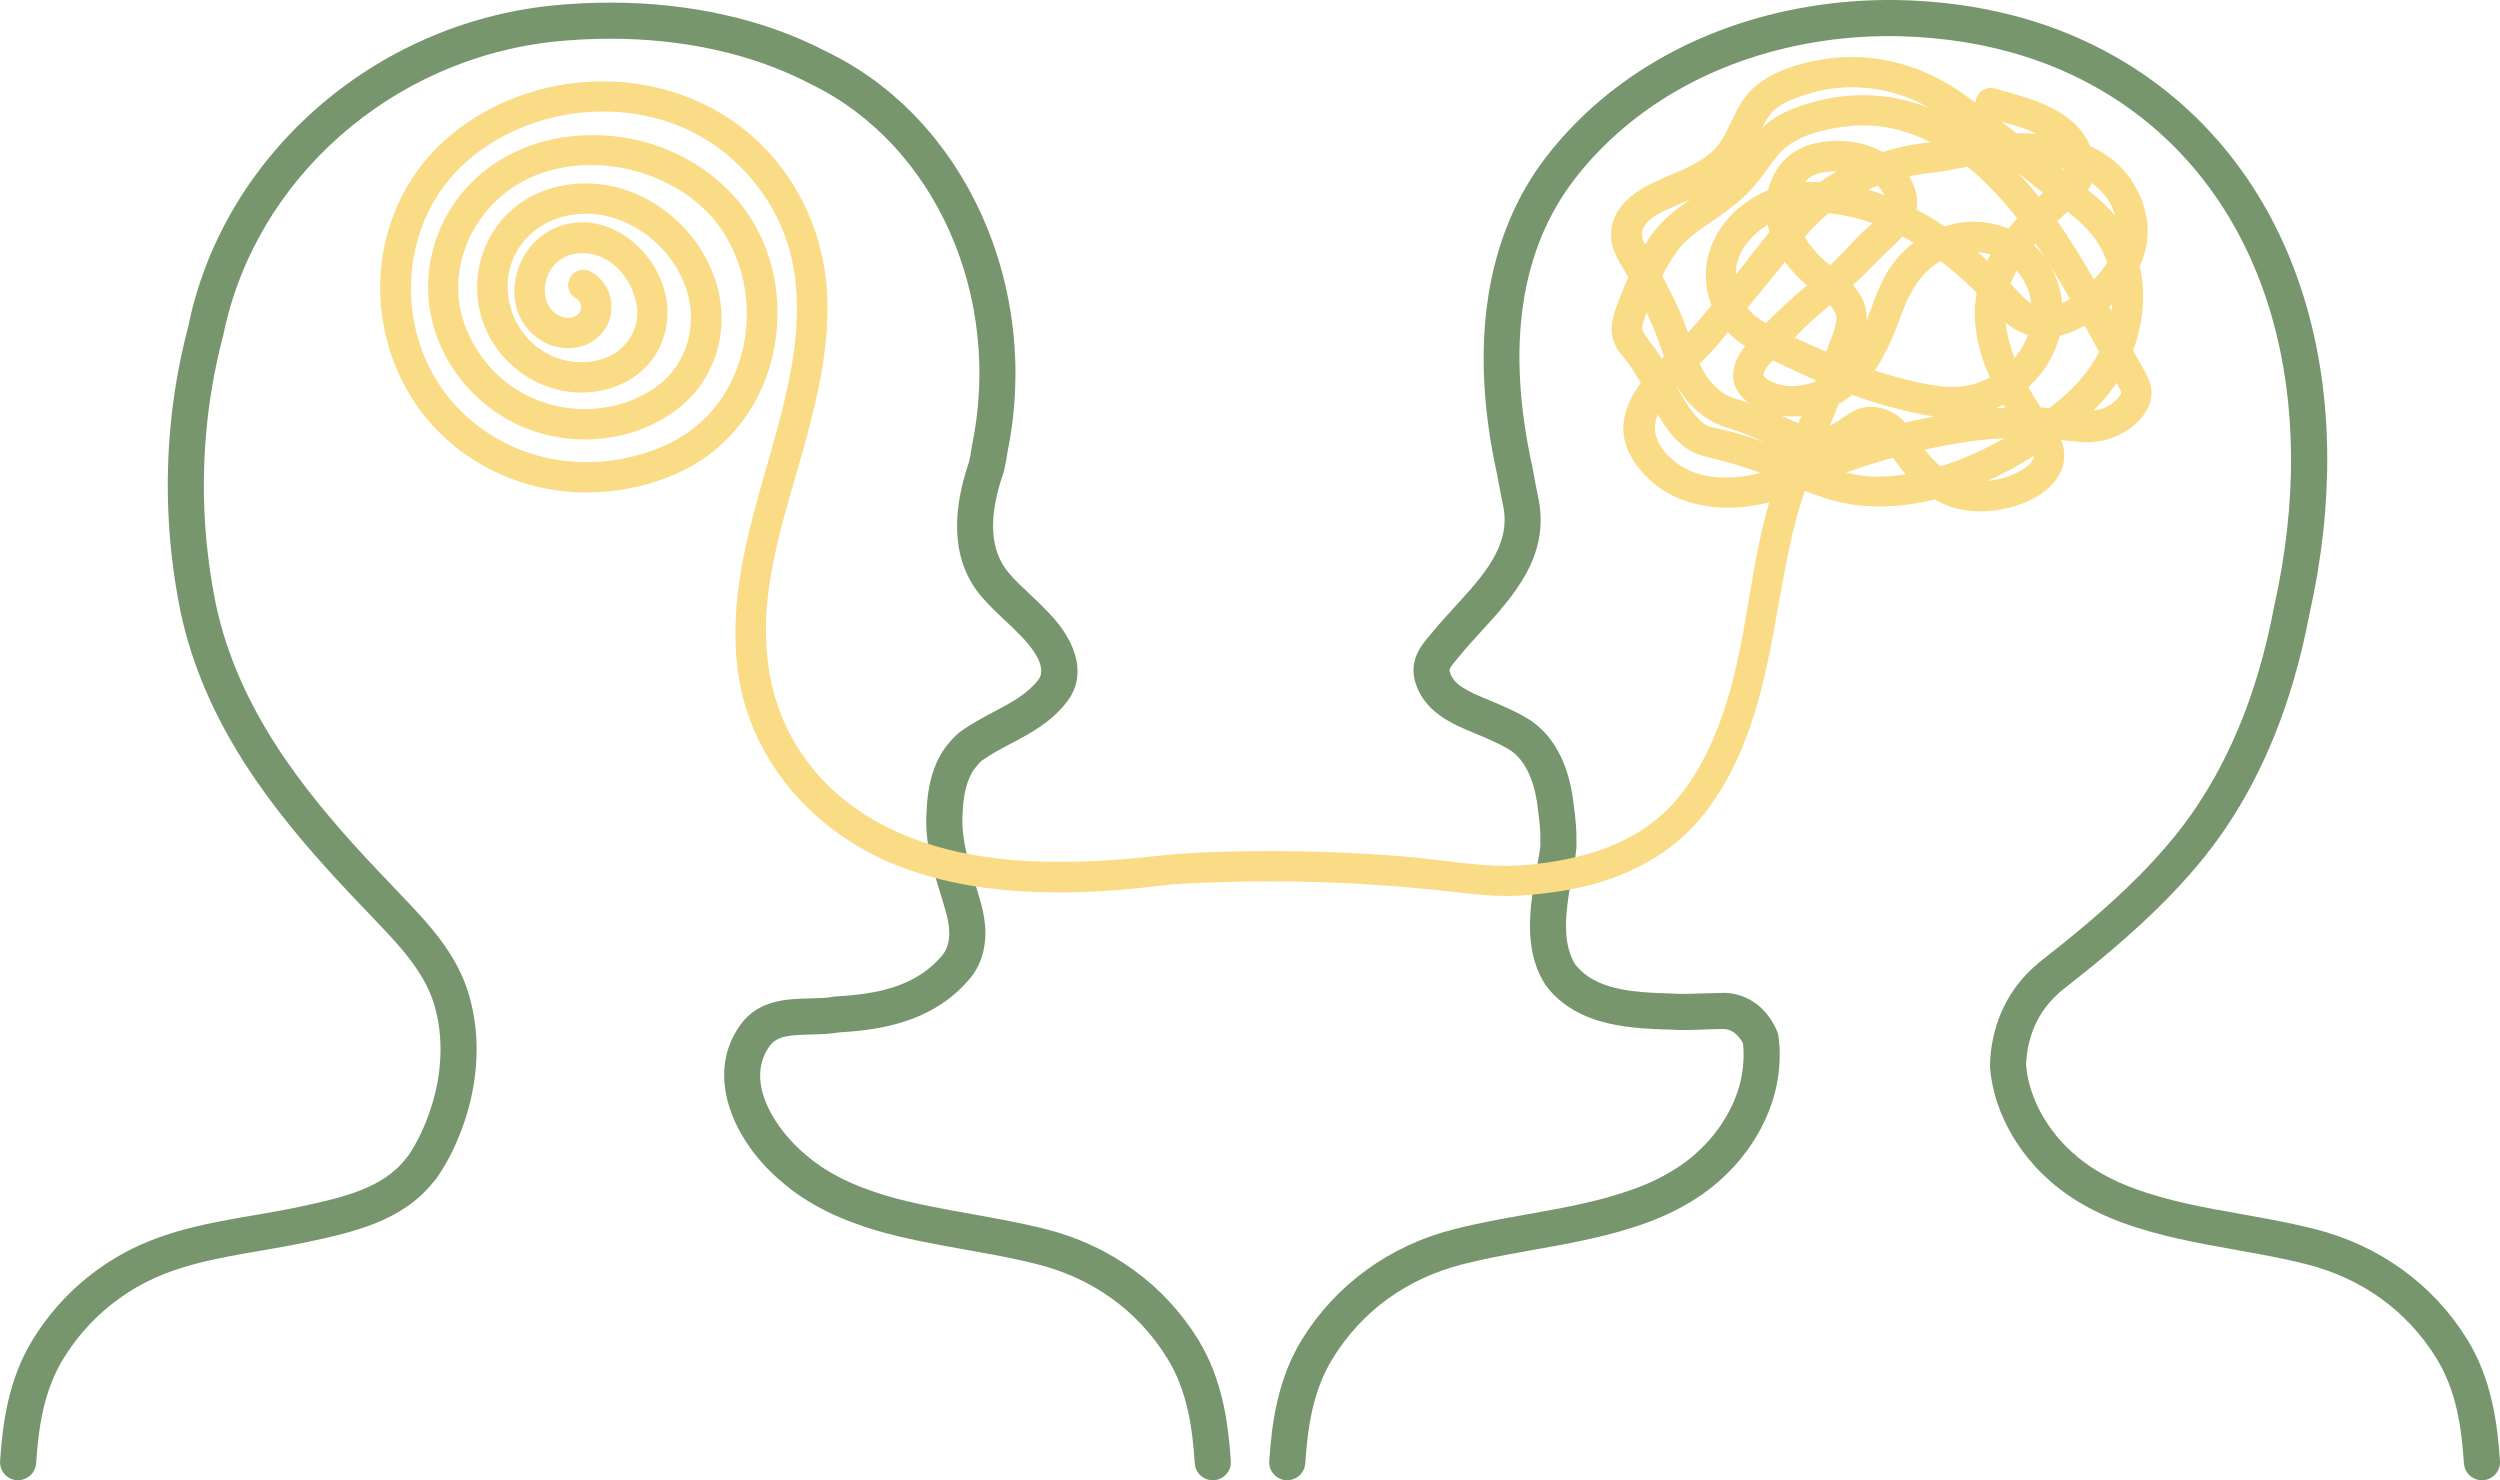 <svg xmlns="http://www.w3.org/2000/svg" id="uuid-beda2ed3-8c83-4604-b68c-5983d43161d9" data-name="Layer 1" viewBox="0 0 207.734 123"><path d="m206.232,123c-.782,0-1.441-.607-1.495-1.399-.196-2.929-.608-6.012-2.28-8.725-2.434-3.946-6.171-6.652-10.81-7.827-1.097-.277-2.297-.536-3.775-.813-.727-.137-1.45-.267-2.172-.395-3.092-.552-6.288-1.121-9.405-2.266-1.551-.574-2.914-1.254-4.173-2.08-.604-.397-1.189-.843-1.739-1.325-.029-.025-.058-.052-.084-.079-.008-.006-.016-.012-.023-.019-.479-.428-.872-.819-1.233-1.222-1.382-1.528-2.442-3.316-3.065-5.166-.22-.656-.387-1.324-.496-1.984-.054-.341-.094-.671-.122-1.005-.005-.051-.007-.103-.006-.153.028-1.581.374-3.158,1.001-4.56.336-.754.755-1.463,1.243-2.107.546-.706,1.146-1.326,1.841-1.905,2.64-2.066,5.668-4.521,8.385-7.279.862-.875,1.671-1.759,2.402-2.625,3.292-3.868,5.8-8.679,7.457-14.304.498-1.693.931-3.498,1.284-5.365,3.9-17.406-.436-32.735-11.589-41.055-5.404-4.016-11.999-6.147-19.599-6.333-2.046-.043-4.115.08-6.138.37-8.615,1.235-15.985,5.299-20.752,11.442-4.581,5.904-5.773,13.997-3.543,24.056.092.52.175.971.261,1.419.087.45.176.897.269,1.341.836,4.67-2.162,7.948-4.807,10.84-.562.615-1.119,1.222-1.625,1.833-.099.125-.228.277-.358.43-.398.466-.677.812-.638,1.004.265,1.118,1.388,1.655,3.204,2.4.346.142.684.281,1.004.425.741.327,1.472.658,2.149,1.064.411.231.831.54,1.211.897,1.926,1.806,2.562,4.486,2.756,6.416.073.485.134,1.045.177,1.608.041.445.056.917.039,1.384.029.393-.017.723-.055.993l-.028.213c-.077.47-.148.862-.22,1.26-.439,2.424-.894,4.93-.215,6.856.114.323.259.624.43.893,1.446,1.842,4.013,2.219,6.573,2.35.471.024.937.04,1.394.053.876.06,1.714.026,2.601-.009.587-.023,1.178-.035,1.75-.045,1.932,0,3.645,1.228,4.458,3.22.045.111.077.228.095.346.165,1.103.146,2.32-.054,3.618-.113.68-.281,1.346-.5,1.999-.621,1.85-1.682,3.638-3.066,5.17-.91,1.008-1.945,1.896-3.077,2.641-1.259.826-2.622,1.506-4.17,2.079-3.122,1.146-6.317,1.716-9.408,2.267-.722.129-1.446.258-2.173.395-1.479.278-2.679.537-3.776.814-4.639,1.175-8.377,3.881-10.809,7.827-1.672,2.713-2.084,5.796-2.28,8.725-.056.826-.784,1.436-1.598,1.396-.826-.056-1.451-.771-1.396-1.598.212-3.154.7-6.82,2.72-10.098,2.81-4.558,7.294-7.811,12.628-9.161,1.159-.293,2.416-.564,3.957-.854.735-.138,1.47-.269,2.201-.399,3.1-.553,6.026-1.074,8.896-2.128,1.329-.492,2.495-1.072,3.561-1.771.918-.604,1.759-1.326,2.498-2.145,1.111-1.229,1.958-2.652,2.449-4.114.169-.503.297-1.015.382-1.521.14-.904.165-1.751.074-2.508-.202-.418-.745-1.201-1.663-1.198-.539,0-1.058.021-1.579.042-.929.038-1.893.076-2.866.006-.416-.01-.908-.025-1.403-.052-3.14-.161-6.646-.711-8.833-3.565-.022-.029-.044-.06-.064-.091-.315-.482-.577-1.015-.778-1.584-.943-2.677-.394-5.711.092-8.389.069-.386.139-.767.202-1.139l.027-.218c.021-.15.041-.292.032-.361-.009-.08-.012-.161-.008-.242.016-.364.007-.735-.027-1.104-.04-.519-.093-1.008-.164-1.493-.21-2.074-.857-3.683-1.833-4.597-.204-.192-.428-.357-.664-.49-.565-.338-1.203-.627-1.864-.919-.301-.135-.607-.261-.92-.389-1.835-.752-4.347-1.783-4.997-4.535-.341-1.686.639-2.833,1.286-3.593.106-.124.212-.247.31-.371.56-.674,1.146-1.317,1.742-1.968,2.388-2.61,4.643-5.076,4.075-8.246-.087-.417-.18-.879-.269-1.344-.09-.466-.177-.935-.258-1.404-2.385-10.749-.967-19.928,4.114-26.477,5.247-6.762,13.308-11.227,22.697-12.573,2.186-.312,4.423-.447,6.633-.399,8.235.201,15.407,2.531,21.32,6.926,12.133,9.05,16.893,25.523,12.735,44.068-.362,1.916-.817,3.818-1.345,5.605-1.776,6.031-4.482,11.211-8.045,15.396-.777.921-1.639,1.861-2.555,2.791-2.836,2.879-5.957,5.411-8.638,7.507-.489.408-.94.874-1.342,1.395-.343.451-.644.963-.888,1.508-.453,1.014-.707,2.157-.738,3.312.022.236.052.472.088.704.082.491.21,1.002.379,1.506.492,1.462,1.339,2.885,2.45,4.113.293.326.61.643.945.944l.102.073c.09.067.17.143.241.225.387.326.794.63,1.211.903,1.065.7,2.231,1.28,3.563,1.773,2.865,1.052,5.793,1.573,8.894,2.126.731.131,1.465.262,2.2.4,1.541.289,2.798.561,3.956.854,5.334,1.35,9.818,4.604,12.628,9.161,2.021,3.277,2.509,6.943,2.721,10.098.055.827-.57,1.542-1.396,1.598-.034.002-.068.003-.103.003Z" fill="#77966d"></path><path d="m100.773,123c-.782,0-1.441-.607-1.495-1.399-.196-2.93-.608-6.014-2.279-8.725-2.434-3.946-6.171-6.652-10.81-7.827-1.094-.276-2.293-.535-3.775-.813-.591-.112-1.181-.218-1.768-.322l-2.057-.371c-2.779-.519-5.279-1.025-7.77-1.973-.725-.268-1.437-.573-2.104-.902-.713-.353-1.402-.746-2.052-1.171-.567-.374-1.111-.785-1.621-1.223-4.043-3.327-6.568-8.912-3.524-13.109,1.494-2.1,3.886-2.157,5.808-2.204.708-.017,1.378-.033,1.941-.141.063-.012.129-.021.194-.023,1.014-.059,1.836-.141,2.587-.259,2.799-.437,4.768-1.422,6.196-3.099.687-.781.812-1.963.392-3.531-.151-.546-.321-1.099-.489-1.648-.66-2.156-1.343-4.386-1.152-6.842.028-.953.147-1.848.357-2.669.121-.476.277-.931.463-1.351.203-.461.448-.893.729-1.282l.137-.171c.282-.344.632-.773,1.101-1.137.966-.691,1.902-1.187,2.809-1.665,1.473-.778,2.744-1.45,3.675-2.64.906-1.133-.836-3.052-1.391-3.614-.348-.369-.691-.7-1.04-1.029l-.321-.302c-.654-.614-1.332-1.25-1.937-1.957-2.32-2.714-2.675-6.491-1.056-11.225.106-.473.175-.852.216-1.187.006-.042.012-.083.021-.124,2.582-12.41-3.035-25.053-13.357-30.061-1.266-.664-2.581-1.236-3.954-1.723-5.122-1.815-11.095-2.45-17.272-1.835-13.622,1.398-24.98,11.423-27.617,24.378-.398,1.516-.716,2.995-.962,4.48-.732,4.432-.853,8.961-.356,13.461.165,1.495.399,2.988.695,4.438,1.83,8.644,7.264,15.436,12.337,20.938.721.782,1.452,1.555,2.19,2.322l.786.827c2.303,2.407,4.684,4.897,5.704,8.325.501,1.682.715,3.474.636,5.326-.075,1.75-.409,3.516-.991,5.248-.606,1.806-1.379,3.368-2.36,4.775-.067.096-.145.183-.229.259-2.615,3.283-6.718,4.171-10.348,4.955-1.371.297-2.739.532-4.062.759-3.487.6-6.782,1.165-9.77,2.762-1.329.715-2.558,1.597-3.648,2.619-1.112,1.044-2.088,2.241-2.9,3.558-1.671,2.711-2.083,5.795-2.279,8.725-.056.826-.783,1.436-1.598,1.396-.826-.056-1.451-.771-1.396-1.598.212-3.155.7-6.822,2.721-10.098.95-1.542,2.095-2.945,3.401-4.172,1.28-1.2,2.721-2.234,4.282-3.074,3.419-1.827,7.11-2.462,10.68-3.074,1.292-.222,2.628-.451,3.936-.734,3.366-.729,6.847-1.48,8.776-4.076.041-.056.086-.107.133-.155.741-1.11,1.338-2.352,1.818-3.782.492-1.465.774-2.952.837-4.421.065-1.519-.107-2.979-.513-4.341-.814-2.734-2.94-4.958-4.997-7.108l-.791-.832c-.743-.773-1.49-1.562-2.224-2.358-5.35-5.802-11.086-12.996-13.068-22.36-.316-1.549-.564-3.134-.74-4.719-.525-4.773-.398-9.578.38-14.281.261-1.579.598-3.15,1.001-4.673C18.51,12.998,30.952,1.992,45.871.46c6.62-.659,13.04.031,18.576,1.992,1.507.534,2.956,1.165,4.305,1.873,11.481,5.57,17.782,19.572,14.955,33.29-.057.44-.146.919-.278,1.503-.013.053-.027.105-.045.157-1.297,3.747-1.142,6.486.473,8.375.497.581,1.086,1.133,1.709,1.718l.328.309c.393.371.777.744,1.14,1.128,2.631,2.661,3.233,5.497,1.584,7.557-1.314,1.682-2.998,2.571-4.626,3.431-.856.452-1.665.879-2.417,1.417-.152.12-.355.368-.57.631l-.084.103c-.101.144-.241.392-.359.662-.119.27-.221.567-.302.884-.153.6-.244,1.302-.27,2.09-.149,1.958.422,3.824,1.026,5.8.177.576.354,1.154.515,1.737.873,3.247-.071,5.208-1.017,6.284-1.88,2.207-4.502,3.554-8.001,4.101-.826.129-1.714.22-2.785.283-.773.137-1.563.155-2.329.174-1.743.042-2.843.111-3.444.956-2.193,3.025.605,7.075,3.02,9.062.438.376.88.709,1.338,1.011.545.357,1.128.69,1.731.988.574.283,1.19.547,1.831.783,2.271.864,4.633,1.342,7.264,1.833l2.038.367c.596.106,1.194.214,1.794.327,1.543.29,2.8.562,3.955.854,5.334,1.35,9.818,4.604,12.628,9.161,2.02,3.275,2.508,6.942,2.72,10.098.055.827-.57,1.542-1.396,1.598-.034.002-.068.003-.103.003Z" fill="#77966d"></path><g><path d="m125.222,74.447c-1.499,0-2.988-.17-4.43-.335-.471-.054-.942-.108-1.416-.156-4.653-.476-9.23-.717-13.604-.717h-.558c-2.815.015-5.093.08-7.166.207-.831.051-1.685.152-2.511.249-.715.084-1.429.169-2.145.225-1.964.156-3.744.231-5.442.231-5.294,0-9.735-.754-13.578-2.305-7.026-2.835-12.017-8.892-13.021-15.807-.871-5.995.771-11.73,2.358-17.276.731-2.555,1.487-5.197,1.975-7.803.824-4.408.698-8.058-.387-11.159-1.243-3.555-3.854-6.658-7.163-8.513-2.357-1.323-5.131-2.021-8.019-2.021-4.236,0-8.373,1.514-11.349,4.155-2.789,2.474-4.423,5.984-4.603,9.884-.18,3.913,1.195,7.732,3.771,10.479,2.333,2.488,5.498,4.086,8.913,4.5.616.075,1.251.113,1.888.113,3.084,0,6.151-.896,8.417-2.457,2.742-1.889,4.508-5.043,4.844-8.655.342-3.673-.886-7.308-3.284-9.723-2.395-2.41-5.988-3.849-9.615-3.849-2.837,0-5.372.86-7.329,2.487-2.521,2.096-3.894,5.217-3.674,8.349.228,3.238,2.3,6.415,5.279,8.091,1.568.883,3.373,1.35,5.219,1.35,2.038,0,3.98-.562,5.617-1.623,2.912-1.888,3.983-5.555,2.605-8.918-1.181-2.883-3.877-5.078-6.868-5.591-.41-.07-.829-.106-1.246-.106-2.915,0-5.35,1.619-6.203,4.124-1.037,3.044.537,6.525,3.509,7.761.727.302,1.531.461,2.328.461.852,0,1.67-.184,2.366-.531,1.636-.816,2.532-2.605,2.179-4.351-.328-1.622-1.306-3.01-2.614-3.712-.577-.309-1.224-.473-1.87-.473-1.009,0-1.88.396-2.45,1.116-.548.69-.786,1.655-.623,2.518.089.466.338,1.105,1.022,1.503.275.16.574.245.862.245.262,0,.498-.07.705-.207.356-.237.38-.594.373-.736-.007-.142-.062-.495-.435-.697-.504-.273-.748-.825-.609-1.375.146-.573.665-.989,1.236-.989.21,0,.413.053.606.157.907.491,1.522,1.37,1.687,2.411.166,1.049-.151,2.083-.87,2.838-.687.721-1.64,1.118-2.685,1.118h0c-.815,0-1.645-.248-2.334-.698-1.535-1.003-2.304-2.674-2.108-4.583.219-2.146,1.589-4.017,3.488-4.766.695-.274,1.416-.413,2.144-.413,2.848,0,5.659,2.214,6.687,5.266.726,2.151.372,4.466-.946,6.191-1.131,1.481-2.891,2.419-4.954,2.641-.295.032-.588.047-.881.047-3.391,0-6.587-2.122-7.955-5.281-1.498-3.462-.577-7.561,2.239-9.966,1.611-1.376,3.757-2.134,6.042-2.134,1.381,0,2.786.279,4.063.806,3.221,1.331,5.759,4.09,6.789,7.382,1.213,3.878.028,7.968-3.017,10.419-2.141,1.721-4.926,2.669-7.844,2.669-1.421,0-2.823-.22-4.17-.654-3.494-1.126-6.455-3.848-7.92-7.279-1.429-3.349-1.271-7.138.43-10.396,2.275-4.358,6.883-6.96,12.325-6.96,1.944,0,3.841.34,5.636,1.01,3.259,1.215,5.973,3.416,7.641,6.196,1.879,3.13,2.492,7.092,1.684,10.869-.863,4.036-3.316,7.458-6.729,9.388-2.542,1.438-5.661,2.23-8.781,2.23-.831,0-1.659-.056-2.463-.167-3.667-.505-7.118-2.194-9.718-4.755-2.844-2.801-4.593-6.624-4.926-10.763-.334-4.162.923-8.385,3.449-11.587,2.142-2.714,5.321-4.833,8.953-5.964,1.956-.609,3.984-.918,6.029-.918,5.768,0,11.052,2.442,14.497,6.7,2.569,3.175,4.013,7.067,4.174,11.255.157,4.056-.754,8.062-1.763,11.786-.289,1.069-.599,2.136-.908,3.204-.884,3.048-1.797,6.2-2.207,9.371-.648,4.996.136,9.334,2.329,12.895,3.858,6.261,10.562,8.458,15.507,9.2,1.973.296,4.052.439,6.357.439,1.015,0,2.096-.029,3.213-.086,1.521-.078,3.087-.209,4.787-.399,2.246-.252,4.479-.332,6.366-.377,1.052-.025,2.103-.037,3.154-.037,3.74,0,7.545.16,11.31.475,1.01.084,2.02.207,3.03.33,1.419.172,2.887.35,4.314.41.267.011.533.017.802.017,1.572,0,3.304-.188,5.145-.558,4.096-.823,7.241-2.572,9.35-5.2,2.199-2.743,3.728-6.271,4.807-11.105.392-1.749.697-3.558.992-5.308.406-2.404.826-4.89,1.479-7.299.066-.247.136-.492.208-.737-.066.018-.133.034-.199.05-1.091.263-2.181.396-3.241.396-3.468,0-6.271-1.42-7.894-4-1.241-1.973-1.027-4.06.657-6.37-.053-.093-.105-.186-.159-.278-.347-.593-.65-1.06-.956-1.467-.091-.122-.188-.238-.286-.355-.217-.259-.463-.553-.649-.902-.604-1.131-.375-2.167-.038-3.118.349-.983.693-1.857,1.049-2.66l-.033-.062c-.108-.199-.23-.401-.354-.606-.47-.779-1.003-1.662-1.043-2.687-.074-1.834,1.099-3.347,3.485-4.498.473-.229.966-.438,1.463-.649,1.422-.604,2.766-1.175,3.726-2.215.549-.595.91-1.357,1.294-2.165.451-.951.918-1.935,1.737-2.73,1.544-1.499,3.991-2.174,5.771-2.477.829-.141,1.674-.212,2.512-.212,3.198,0,6.362,1.027,9.15,2.97.377.263.757.532,1.144.811.003-.032.006-.064.01-.096.087-.646.604-1.114,1.229-1.114.114,0,.229.016.344.047l.439.119c2.671.72,6.295,1.698,7.504,4.675,1.055.469,1.951,1.097,2.671,1.871,1.141,1.228,1.897,2.87,2.076,4.505.129,1.174-.084,2.413-.616,3.6.178.79.27,1.605.272,2.43.006,1.542-.274,3.078-.836,4.571.343.621.688,1.241,1.04,1.856.61,1.066.658,2.051.146,3.012-.864,1.624-2.921,2.759-4.999,2.759-.108,0-.216-.003-.322-.01-.57-.034-1.138-.103-1.705-.173l-.14-.017c.725,1.762-.053,3.564-2.06,4.734-1.33.776-2.974,1.203-4.627,1.203-.417,0-.833-.027-1.236-.082-.885-.12-1.748-.425-2.571-.91-1.58.391-3.123.589-4.589.589-1.55,0-3.037-.222-4.422-.659-.545-.172-1.108-.374-1.785-.639-.426,1.253-.759,2.403-1.017,3.502-.457,1.951-.818,3.983-1.168,5.948-1.071,6.016-2.178,12.237-6.174,17.38-2.194,2.825-5.469,4.871-9.469,5.915-1.628.425-3.391.701-5.548.867-.459.036-.916.051-1.372.051Zm43.786-36.571c-1.261.797-2.548,1.493-3.843,2.076,1.052-.092,2.095-.43,2.931-.958.729-.46.905-.839.912-1.119Zm-31.261-3.435c-.469,1.176-.231,2.192.715,3.25,1.183,1.321,2.834,1.991,4.908,1.991.903,0,1.891-.13,2.918-.382-.173-.064-.346-.126-.52-.188-1.117-.39-2.149-.7-3.154-.949l-.272-.067c-.885-.214-1.801-.436-2.636-1.169-.821-.721-1.427-1.574-1.959-2.486Zm15.658,4.826c.923.233,1.742.342,2.532.342l.168-.002c.736-.015,1.488-.081,2.249-.195-.352-.412-.7-.87-1.055-1.385-1.309.363-2.614.779-3.895,1.241Zm6.533-1.903c.438.564.863,1.019,1.297,1.386,1.767-.54,3.55-1.327,5.32-2.346-.116.006-.232.013-.349.021-1.952.125-4.007.433-6.269.94Zm-20.608-5.235c.566,1.109,1.121,1.936,1.747,2.604.374.399.662.61.963.705.287.09.588.152.887.215.24.051.48.102.716.163,1.04.272,2.059.604,3.047.962-1.016-.455-1.979-.882-3.004-1.18-1.837-.534-3.292-1.712-4.326-3.502l-.029.032Zm12.72,3.245c.334-.166.655-.382.99-.607.324-.218.649-.436.995-.622.428-.23.904-.347,1.418-.347.555,0,1.13.14,1.664.403.518.255.905.601,1.191.917.805-.191,1.621-.364,2.446-.518-1.259-.155-2.474-.471-3.433-.719-1.106-.288-2.229-.639-3.419-1.072-.354.284-.729.538-1.118.758-.214.53-.735,1.807-.735,1.807Zm-2.618-.202l.248-.604c-.255.026-.509.04-.761.04-.298,0-.59-.019-.875-.055.176.077,1.333.594,1.388.619Zm26.431-3.351c-.396.601-.838,1.167-1.321,1.691-.188.203-.384.405-.592.607.817-.098,1.422-.396,1.95-.944.442-.459.357-.627.283-.776-.099-.197-.209-.388-.32-.579Zm-9.392,1.807c-.201.104-.404.202-.611.292.253-.018.504-.033.752-.046-.048-.083-.095-.165-.141-.246Zm3.845.271c1.953-1.51,3.271-3.001,4.109-4.654,0,0-.978-1.794-1.197-2.195-.697.404-1.392.686-2.076.842-.038.152-.081.303-.129.454-.461,1.442-1.312,2.752-2.475,3.823.277.5.593,1.024.968,1.615.016.024.031.049.048.074.186.008.687.037.752.042Zm-29.092-3.682c.536,1.122,1.151,1.895,1.914,2.412.498.337,1.11.52,1.76.714.132.04.264.079.395.12-.432-.32-1.265-1.042-1.286-2.23-.013-.809.324-1.638,1.001-2.467-.078-.049-.155-.099-.232-.15-.444-.297-.847-.641-1.204-1.027-.173.219-.344.439-.513.66-.493.644-1.14,1.292-1.834,1.97Zm14.544.567c1.012.335,1.984.61,2.953.836,1.194.279,2.361.53,3.514.53.634,0,1.205-.076,1.747-.231.468-.134.921-.317,1.355-.546-1.124-2.587-1.481-4.908-1.091-7.065-.507-.499-1.02-.973-1.526-1.414-.485-.422-.978-.824-1.47-1.198-1.391.797-2.4,2.14-3.162,4.194-.61,1.648-1.239,3.344-2.32,4.895Zm-8.448-.833c-.398.392-.774.813-.786,1.2-.006.19.57.618,1.452.831.289.07.599.105.92.105.415,0,.849-.059,1.288-.174.219-.057.435-.128.646-.213.013-.034.026-.068.04-.103l-.048-.02c-.942-.409-1.946-.873-3.07-1.417-.146-.07-.293-.14-.441-.209Zm-10.498-3.974c-.1.275-.199.562-.299.859-.182.54.006.843.587,1.572.149.188.302.38.444.584.177.253.351.521.527.814.06-.062.12-.122.181-.183-.045-.125-.088-.249-.131-.373-.346-1.005-.735-2.08-1.241-3.132-.022-.047-.046-.095-.068-.142Zm29.837.829c.093.914.339,1.895.737,2.932.092-.106.18-.216.264-.327.36-.477.646-1.013.847-1.58-.552-.167-1.076-.435-1.566-.802-.097-.072-.189-.147-.281-.224Zm-17.534,1.253c.821.388,1.675.764,2.618,1.168.085-.241.184-.491.284-.746.261-.661.53-1.345.562-1.928.023-.408-.14-.786-.53-1.204-.575.492-1.15.984-1.716,1.493-.427.384-.822.791-1.219,1.217Zm-11.009-5.131c.899,1.678,1.616,3.153,2.144,4.711.696-.739,1.361-1.542,1.945-2.271-.244-.646-.395-1.332-.446-2.043-.23-3.129,1.87-6.165,5.15-7.512.084-.341.197-.675.339-.998.77-1.751,2.293-2.807,4.407-3.055.335-.039.676-.06,1.018-.06,1.372,0,2.669.321,3.766.929.765-.233,1.562-.429,2.373-.583.448-.085.903-.141,1.357-.197.086-.011.173-.021.259-.032-1.826-.931-3.702-1.401-5.596-1.401-.505,0-1.021.033-1.531.099-2.654.341-4.51,1.122-5.514,2.32-.33.394-.634.807-.938,1.22-.367.498-.747,1.012-1.172,1.498-.605.691-1.316,1.329-2.24,2.008-.368.271-.751.532-1.135.794-1.146.78-2.228,1.517-2.976,2.556-.42.584-.826,1.261-1.21,2.015Zm7.081,2.652c.353.453.782.83,1.264,1.105.096.054.191.108.288.162.995-1.025,2.068-2.018,3.194-2.957.069-.058.139-.116.208-.174-.658-.581-1.299-1.219-1.847-1.958-.294.377-.588.754-.887,1.123-.531.658-1.072,1.311-1.613,1.964l-.607.735Zm8.771-1.896c.355.396.711.897.933,1.511.179.498.228.991.2,1.461.118-.306.232-.618.349-.936.33-.898.671-1.827,1.142-2.711.581-1.091,1.421-2.069,2.423-2.834-.31-.186-.62-.361-.929-.526-.124.139-.258.277-.399.415l-.188.18c-.684.659-1.357,1.306-2.021,1.99-.443.457-.933.927-1.51,1.45Zm21.488,2.17c.024-.192.043-.383.057-.575-.08.079-.161.157-.243.234.062.113.125.227.187.341Zm-7.935-1.793c.425.461.807.877,1.271,1.15-.132-1.04-.559-1.979-1.237-2.717-.191.36-.354.72-.488,1.079.102.107.455.489.455.489Zm2.697-2.209c.622.994,1.015,2.138,1.134,3.339.21-.097.426-.215.646-.353-.248-.438-.5-.875-.757-1.31-.344-.584-.685-1.142-1.023-1.677Zm.811-3.354c.952,1.358,1.88,2.837,2.956,4.716.442-.448.815-.913,1.113-1.386-.272-.81-.668-1.549-1.18-2.203-.598-.765-1.353-1.434-2.118-2.044l-.204.184c-.218.202-.437.405-.653.611.028.041.058.082.086.123Zm-24.149.167c-1.073.68-2.162,1.767-2.521,3.128-.088.332-.132.674-.132,1.02.03-.037.061-.075.091-.112.465-.573.922-1.158,1.38-1.743.441-.566.885-1.132,1.336-1.69-.061-.2-.112-.401-.154-.603Zm3.083,1.031c.348.593.816,1.18,1.375,1.718.221.213.467.417.727.624.108-.101.217-.202.324-.303.414-.392.803-.808,1.192-1.224.376-.402.753-.804,1.148-1.186.203-.195.418-.381.633-.567.082-.07.162-.14.24-.209-.908-.322-1.823-.559-2.73-.707-.303-.049-.609-.091-.919-.123-.076.062-.151.124-.226.187-.567.483-1.135,1.059-1.765,1.789Zm19.05.688c.442.415.829.882,1.155,1.389-.341-.536-.681-1.049-1.022-1.545-.045.052-.09.104-.133.156Zm-4.671.57c.265.229.527.464.789.705.085-.172.175-.343.27-.515-.341-.103-.695-.166-1.059-.19Zm-24.439-4.156c-.396.171-.791.342-1.178.523-.798.373-1.702.795-2.103,1.477-.296.502-.216.95.069,1.536.13-.214.262-.421.395-.621.9-1.352,2.151-2.297,3.409-3.173-.198.087-.396.173-.593.258Zm24.134,1.625c.988,0,1.942.192,2.841.573.229-.279.473-.562.737-.851-1.347-1.711-2.729-3.151-4.119-4.291-.346.056-.686.124-1.032.192l-.499.098c-.469.089-.942.147-1.418.205-.465.056-.93.112-1.39.203-.174.035-.347.072-.519.11.54.852.759,1.77.622,2.667-.004.025-.008.051-.013.077.382.202.76.416,1.131.64.408.247.81.505,1.204.773.807-.264,1.631-.397,2.454-.397Zm9.487-2.606c.773.619,1.554,1.295,2.238,2.109-.348-1.269-1.176-2.15-1.951-2.727-.089.221-.196.42-.311.599l.023.019Zm-5.879-1.479c.603.632,1.192,1.303,1.765,2.009.117-.109.233-.218.351-.326-.16-.124-.319-.248-.476-.374-.545-.438-1.092-.875-1.64-1.309Zm-12.434,1.425c.461.132.925.284,1.389.455-.124-.261-.308-.495-.482-.682-.032-.034-.065-.068-.099-.101-.274.103-.544.212-.808.328Zm-2.886-1.526c-.931.045-1.589.229-2.013.564-.13.103-.244.219-.345.342.282-.018.567-.027.853-.027.133,0,.265.002.397.005.454-.317.931-.615,1.428-.892h-.008c-.104,0-.209.002-.312.007Zm19.156-.059c.012-.039.021-.079.026-.119-.09-.027-.181-.053-.271-.077.082.065.163.131.245.196Zm-3.935-3.117c.237,0,.475.004.712.011.325.01.641.026.946.048-.881-.456-1.862-.736-2.892-1.005.397.302.808.616,1.233.946Zm-13.66-3.811c-.4,0-.803.019-1.203.057-.923.087-1.863.291-2.795.605-.99.334-1.992.732-2.609,1.375-.348.362-.619.847-.867,1.352.333-.324.71-.631,1.143-.896.991-.609,2.108-.972,2.97-1.221,1.411-.407,2.853-.613,4.284-.613,1.892,0,3.748.362,5.486,1.062-.608-.35-1.234-.658-1.885-.9-1.457-.543-2.979-.819-4.523-.819Z" fill="#fadb86"></path><path d="m48.208,24.115c1.045.565,1.12,2.051.119,2.717-.722.48-1.63.409-2.359-.014-1.808-1.049-1.811-3.623-.611-5.135,1.265-1.595,3.545-1.759,5.262-.838,1.578.846,2.644,2.49,2.995,4.224.425,2.1-.681,4.223-2.579,5.171-1.629.813-3.653.783-5.317.091-3.349-1.392-5.099-5.266-3.931-8.695,1.168-3.428,4.84-5.107,8.286-4.515,3.293.565,6.175,2.968,7.435,6.047,1.478,3.61.435,7.675-2.892,9.832-3.446,2.234-8.042,2.308-11.612.297-3.11-1.751-5.406-5.097-5.659-8.692-.241-3.429,1.316-6.795,3.943-8.978,5.105-4.244,13.433-3.144,17.955,1.41,5.309,5.346,4.617,15.195-1.666,19.524-3.061,2.109-7.158,2.915-10.821,2.47-3.552-.431-6.922-2.121-9.37-4.732-5.62-5.993-5.279-15.971.881-21.437,5.391-4.784,13.946-5.752,20.233-2.227,3.454,1.937,6.195,5.178,7.504,8.92,1.3,3.719,1.13,7.723.416,11.544-1.543,8.254-5.575,16.253-4.328,24.833,1.017,6.999,6.132,12.625,12.559,15.219,5.866,2.367,12.458,2.515,18.681,2.022,1.558-.123,3.111-.38,4.668-.476,2.398-.147,4.807-.195,7.208-.207,4.755-.022,9.511.236,14.24.719,2.37.242,4.695.623,7.084.439,1.825-.141,3.643-.382,5.416-.845,3.527-.921,6.806-2.739,9.067-5.649,5.175-6.663,5.358-15.158,7.203-23.039,1.062-4.535,3.112-8.732,4.747-13.072.356-.946.656-1.906,1.008-2.853.33-.888.551-1.816.218-2.74-.566-1.573-2.232-2.391-3.377-3.495-1.457-1.404-2.646-3.395-2.236-5.489.166-.85.576-1.706,1.266-2.253.668-.528,1.61-.685,2.441-.725,1.57-.076,3.271.357,4.375,1.536.714.762,1.125,1.74.604,2.731-.464.884-1.318,1.437-2.019,2.112-.806.777-1.529,1.642-2.345,2.414-.801.758-1.635,1.481-2.482,2.187-1.707,1.423-3.3,2.977-4.747,4.667-.494.577-.933,1.298-.92,2.085.013.778.507,1.308,1.112,1.734,1.33.937,3.048,1.085,4.6.724,1.675-.389,3.133-1.366,4.212-2.693,1.306-1.607,1.995-3.441,2.705-5.356.746-2.012,1.851-3.778,3.834-4.767,1.77-.882,3.86-.924,5.584.081,3.188,1.859,3.583,6.104,1.454,8.921-1.004,1.329-2.47,2.319-4.069,2.777-1.872.536-3.784.144-5.639-.289-2.225-.52-4.389-1.282-6.491-2.173-2.012-.853-4.072-1.756-5.971-2.841-1.94-1.109-3.035-3.528-2.454-5.734.461-1.747,1.981-3.194,3.554-3.97,1.781-.878,3.884-.842,5.804-.529,1.894.308,3.714.965,5.406,1.864,1.733.921,3.335,2.072,4.814,3.359.752.654,1.474,1.343,2.169,2.057.66.678,1.247,1.477,2.007,2.045,3.09,2.309,6.877-.5,8.793-3.044,1.029-1.367,1.681-3.054,1.492-4.785-.164-1.499-.855-2.972-1.881-4.076-1.913-2.058-4.864-2.621-7.556-2.702-1.428-.043-2.857.049-4.278.181-.808.075-1.549.239-2.341.394-.879.172-1.784.22-2.666.388-3.609.685-7.112,2.248-9.637,4.978-1.573,1.701-2.953,3.613-4.413,5.412-1.371,1.689-2.685,3.499-4.185,5.073-2.26,2.372-6.782,5.756-4.404,9.536,2.228,3.542,6.511,4.195,10.325,3.275,2.099-.506,3.959-1.547,5.966-2.296,2.188-.815,4.414-1.488,6.687-2.019,2.26-.528,4.553-.92,6.871-1.068,1.167-.075,2.339-.089,3.507-.035,1.168.054,2.318.278,3.481.348,1.728.103,3.774-.774,4.615-2.354.428-.804.298-1.527-.136-2.286-.487-.852-.962-1.71-1.433-2.571-1.827-3.337-3.592-6.726-5.779-9.848-2.134-3.045-4.677-5.787-7.774-7.87-3.541-2.381-7.809-2.999-11.909-1.816-.955.276-1.935.617-2.787,1.139-.827.508-1.435,1.192-2.018,1.958-.691.909-1.341,1.85-2.163,2.649-.657.639-1.4,1.172-2.152,1.691-1.435.991-2.92,1.972-3.903,3.45-1.178,1.769-2.049,3.818-2.757,5.815-.312.881-.468,1.651-.007,2.514.228.426.587.776.874,1.16.367.49.694,1.01,1.003,1.539,1.048,1.794,1.773,3.796,3.378,5.205.771.677,1.626.832,2.595,1.072,1.089.27,2.162.6,3.22.969,2.013.702,3.929,1.66,5.964,2.303,3.994,1.262,8.308.469,12.11-1.107,1.892-.784,3.691-1.779,5.386-2.927,1.582-1.072,3.214-2.256,4.514-3.667,2.092-2.271,3.347-5.356,3.335-8.454-.006-1.495-.322-2.98-.963-4.333-.757-1.597-1.948-2.729-3.307-3.816-3.446-2.757-6.858-5.56-10.481-8.085-3.259-2.271-7.162-3.304-11.108-2.633-1.815.308-4.022.962-5.375,2.275-1.387,1.347-1.696,3.45-3.003,4.866-1.429,1.548-3.573,2.143-5.414,3.032-1.512.729-3.137,1.907-3.062,3.792.043,1.077.809,2.05,1.307,2.963.572,1.048,1.13,2.105,1.647,3.181.505,1.052.895,2.111,1.274,3.212.318.923.675,1.858,1.164,2.706.888,1.542,2.176,2.668,3.891,3.167,2.091.608,3.964,1.739,6.024,2.403.875.282,1.781.169,2.618-.18.869-.363,1.562-1.057,2.412-1.42,1.154-.494,2.091.582,2.644,1.434.481.739,1.003,1.458,1.597,2.11,1.127,1.238,2.561,2.206,4.247,2.434,1.803.244,3.808-.106,5.384-1.026,1.439-.839,2.47-2.235,1.69-3.926-.411-.891-1.101-1.692-1.628-2.521-.544-.856-1.061-1.73-1.51-2.64-.879-1.78-1.571-3.808-1.501-5.816.06-1.744.759-3.357,1.749-4.77.978-1.396,2.22-2.596,3.468-3.747,1.151-1.061,2.432-1.944,2.18-3.694-.528-3.673-4.777-4.639-7.739-5.447-.639-.174-.912.817-.273.991,1.748.477,3.606.83,5.118,1.889.789.552,1.491,1.33,1.779,2.264.34,1.103-.104,1.738-.897,2.456-2.479,2.245-5.192,4.695-6.107,8.04-1.044,3.815.78,7.726,2.782,10.893.533.844,1.319,1.692,1.69,2.617.432,1.08-.259,1.86-1.126,2.406-1.616,1.02-3.943,1.414-5.782.822-1.805-.582-3.106-2.152-4.118-3.677-.501-.755-.967-1.484-1.81-1.899-.742-.365-1.649-.471-2.396-.069-.896.482-1.641,1.197-2.638,1.492-1.142.338-2.133-.228-3.156-.679-.986-.436-1.97-.881-2.981-1.255-.968-.358-2.033-.526-2.899-1.113-1.714-1.162-2.478-3.237-3.088-5.123-.71-2.198-1.849-4.258-2.957-6.278-.61-1.113-1.438-2.17-.698-3.431.518-.881,1.543-1.36,2.431-1.776,1.813-.848,3.797-1.481,5.25-2.927.663-.66,1.136-1.474,1.553-2.304.446-.889.831-1.917,1.529-2.644.754-.785,1.898-1.224,2.91-1.566.959-.324,1.956-.547,2.965-.642,2.055-.194,4.126.086,6.059.807,2.096.782,3.887,2.163,5.669,3.481,1.838,1.36,3.629,2.782,5.413,4.214,1.598,1.283,3.484,2.475,4.756,4.101,2.016,2.576,2.193,6.082,1.149,9.091-1.256,3.619-4.298,6.002-7.42,8.004-3.588,2.3-7.803,4.011-12.118,4.098-2.249.046-4.4-.762-6.449-1.603-2.045-.839-4.076-1.652-6.219-2.212-.539-.141-1.108-.221-1.638-.389-.515-.162-.923-.521-1.285-.908-.772-.824-1.359-1.78-1.87-2.782-.533-1.044-1.047-2.077-1.72-3.042-.648-.929-1.539-1.598-1.127-2.824.701-2.086,1.612-4.324,2.905-6.122,1.092-1.518,2.799-2.429,4.275-3.516.769-.566,1.49-1.179,2.12-1.898.753-.861,1.367-1.83,2.1-2.705,1.408-1.681,3.904-2.314,5.993-2.583,8.625-1.108,14.787,6.763,18.685,13.376.981,1.664,1.901,3.363,2.825,5.059.486.892.972,1.784,1.468,2.67.221.394.469.781.671,1.185.318.634.052,1.15-.414,1.633-1.773,1.84-4.135,1.072-6.364.938-2.289-.138-4.581.001-6.849.32-4.531.637-9.113,1.878-13.259,3.821-3.686,1.728-8.974,2.869-12.064-.585-3.622-4.048,2.36-7.527,4.559-10.4,1.403-1.833,2.922-3.584,4.372-5.38,1.398-1.731,2.705-3.623,4.407-5.074,1.471-1.253,3.217-2.171,5.041-2.793.891-.303,1.804-.542,2.727-.726.931-.186,1.884-.232,2.814-.41.807-.154,1.553-.326,2.375-.399.747-.067,1.496-.121,2.246-.148,1.471-.054,2.964-.025,4.412.264,2.986.595,5.774,2.689,5.823,6.001.029,1.925-1.098,3.629-2.455,4.902-1.3,1.22-3.197,2.68-5.084,2.145-1.019-.289-1.631-1.021-2.321-1.766-.677-.731-1.38-1.439-2.111-2.116-1.452-1.344-3.023-2.578-4.719-3.602-3.193-1.928-7.131-3.235-10.899-2.703-3.502.495-6.859,3.566-6.586,7.286.141,1.919,1.079,3.644,2.686,4.719.894.598,1.931,1.026,2.896,1.495,1.005.487,2.017.96,3.042,1.404,2.072.899,4.192,1.696,6.381,2.264,1.851.481,3.877.98,5.798.717,3.147-.431,6.024-2.702,6.999-5.753,1.031-3.227-.386-6.875-3.497-8.331-3.556-1.663-7.774.228-9.558,3.576-.95,1.784-1.356,3.798-2.375,5.552-1.019,1.753-2.495,3.199-4.493,3.723-.834.219-1.731.276-2.575.072-.716-.173-2.053-.693-2.027-1.582.029-.976,1.078-1.725,1.679-2.369.784-.84,1.522-1.704,2.38-2.475,1.704-1.531,3.497-2.923,5.098-4.573.73-.752,1.471-1.46,2.225-2.187.651-.627,1.214-1.394,1.354-2.309.244-1.593-.989-3.062-2.279-3.833-1.334-.798-2.968-1.055-4.499-.876-1.715.201-3.093.985-3.807,2.611-.7,1.595-.543,3.337.186,4.887.854,1.814,2.341,3.034,3.862,4.263.734.593,1.412,1.315,1.355,2.328-.055.979-.605,2.046-.919,2.97-1.5,4.422-3.669,8.585-4.893,13.105-1.116,4.124-1.531,8.409-2.462,12.575-.908,4.066-2.316,8.123-4.955,11.411-2.443,3.045-6.025,4.71-9.787,5.466-1.994.401-4.091.64-6.125.555-2.459-.103-4.92-.536-7.375-.742-4.784-.4-9.584-.549-14.384-.435-2.11.05-4.204.137-6.3.373-1.607.18-3.218.32-4.833.403-3.237.166-6.51.121-9.72-.36-6.441-.965-12.523-3.851-16.034-9.548-2.503-4.063-3.04-8.715-2.435-13.385.56-4.326,2-8.479,3.136-12.674,1.017-3.756,1.888-7.646,1.737-11.562-.154-3.978-1.499-7.712-4.008-10.812-4.715-5.828-12.678-7.731-19.719-5.538-3.325,1.036-6.418,2.963-8.588,5.713-2.456,3.113-3.607,7.116-3.29,11.063.31,3.866,1.932,7.559,4.704,10.289,2.507,2.47,5.812,4.067,9.294,4.546,3.614.498,7.585-.17,10.772-1.973,3.307-1.87,5.575-5.2,6.365-8.892.742-3.469.243-7.267-1.593-10.327-1.647-2.745-4.279-4.767-7.26-5.879-6.153-2.295-13.849-.505-17.034,5.595-1.591,3.046-1.754,6.593-.405,9.755,1.375,3.221,4.119,5.783,7.461,6.86,3.798,1.224,8.166.645,11.312-1.887,2.876-2.315,3.861-6.129,2.771-9.61-.97-3.099-3.364-5.676-6.36-6.913-3.045-1.257-6.77-.983-9.331,1.205-2.587,2.209-3.378,6.001-2.038,9.097,1.353,3.126,4.656,5.154,8.067,4.786,1.726-.186,3.369-.951,4.438-2.351,1.21-1.584,1.461-3.629.832-5.497-1.061-3.15-4.454-5.73-7.844-4.394-3.145,1.239-4.322,6.013-1.245,8.023,1.246.814,2.997.814,4.066-.309,1.16-1.218.849-3.272-.631-4.073-.582-.315-1.102.572-.519.888h0Z" fill="#fadb86"></path></g></svg>